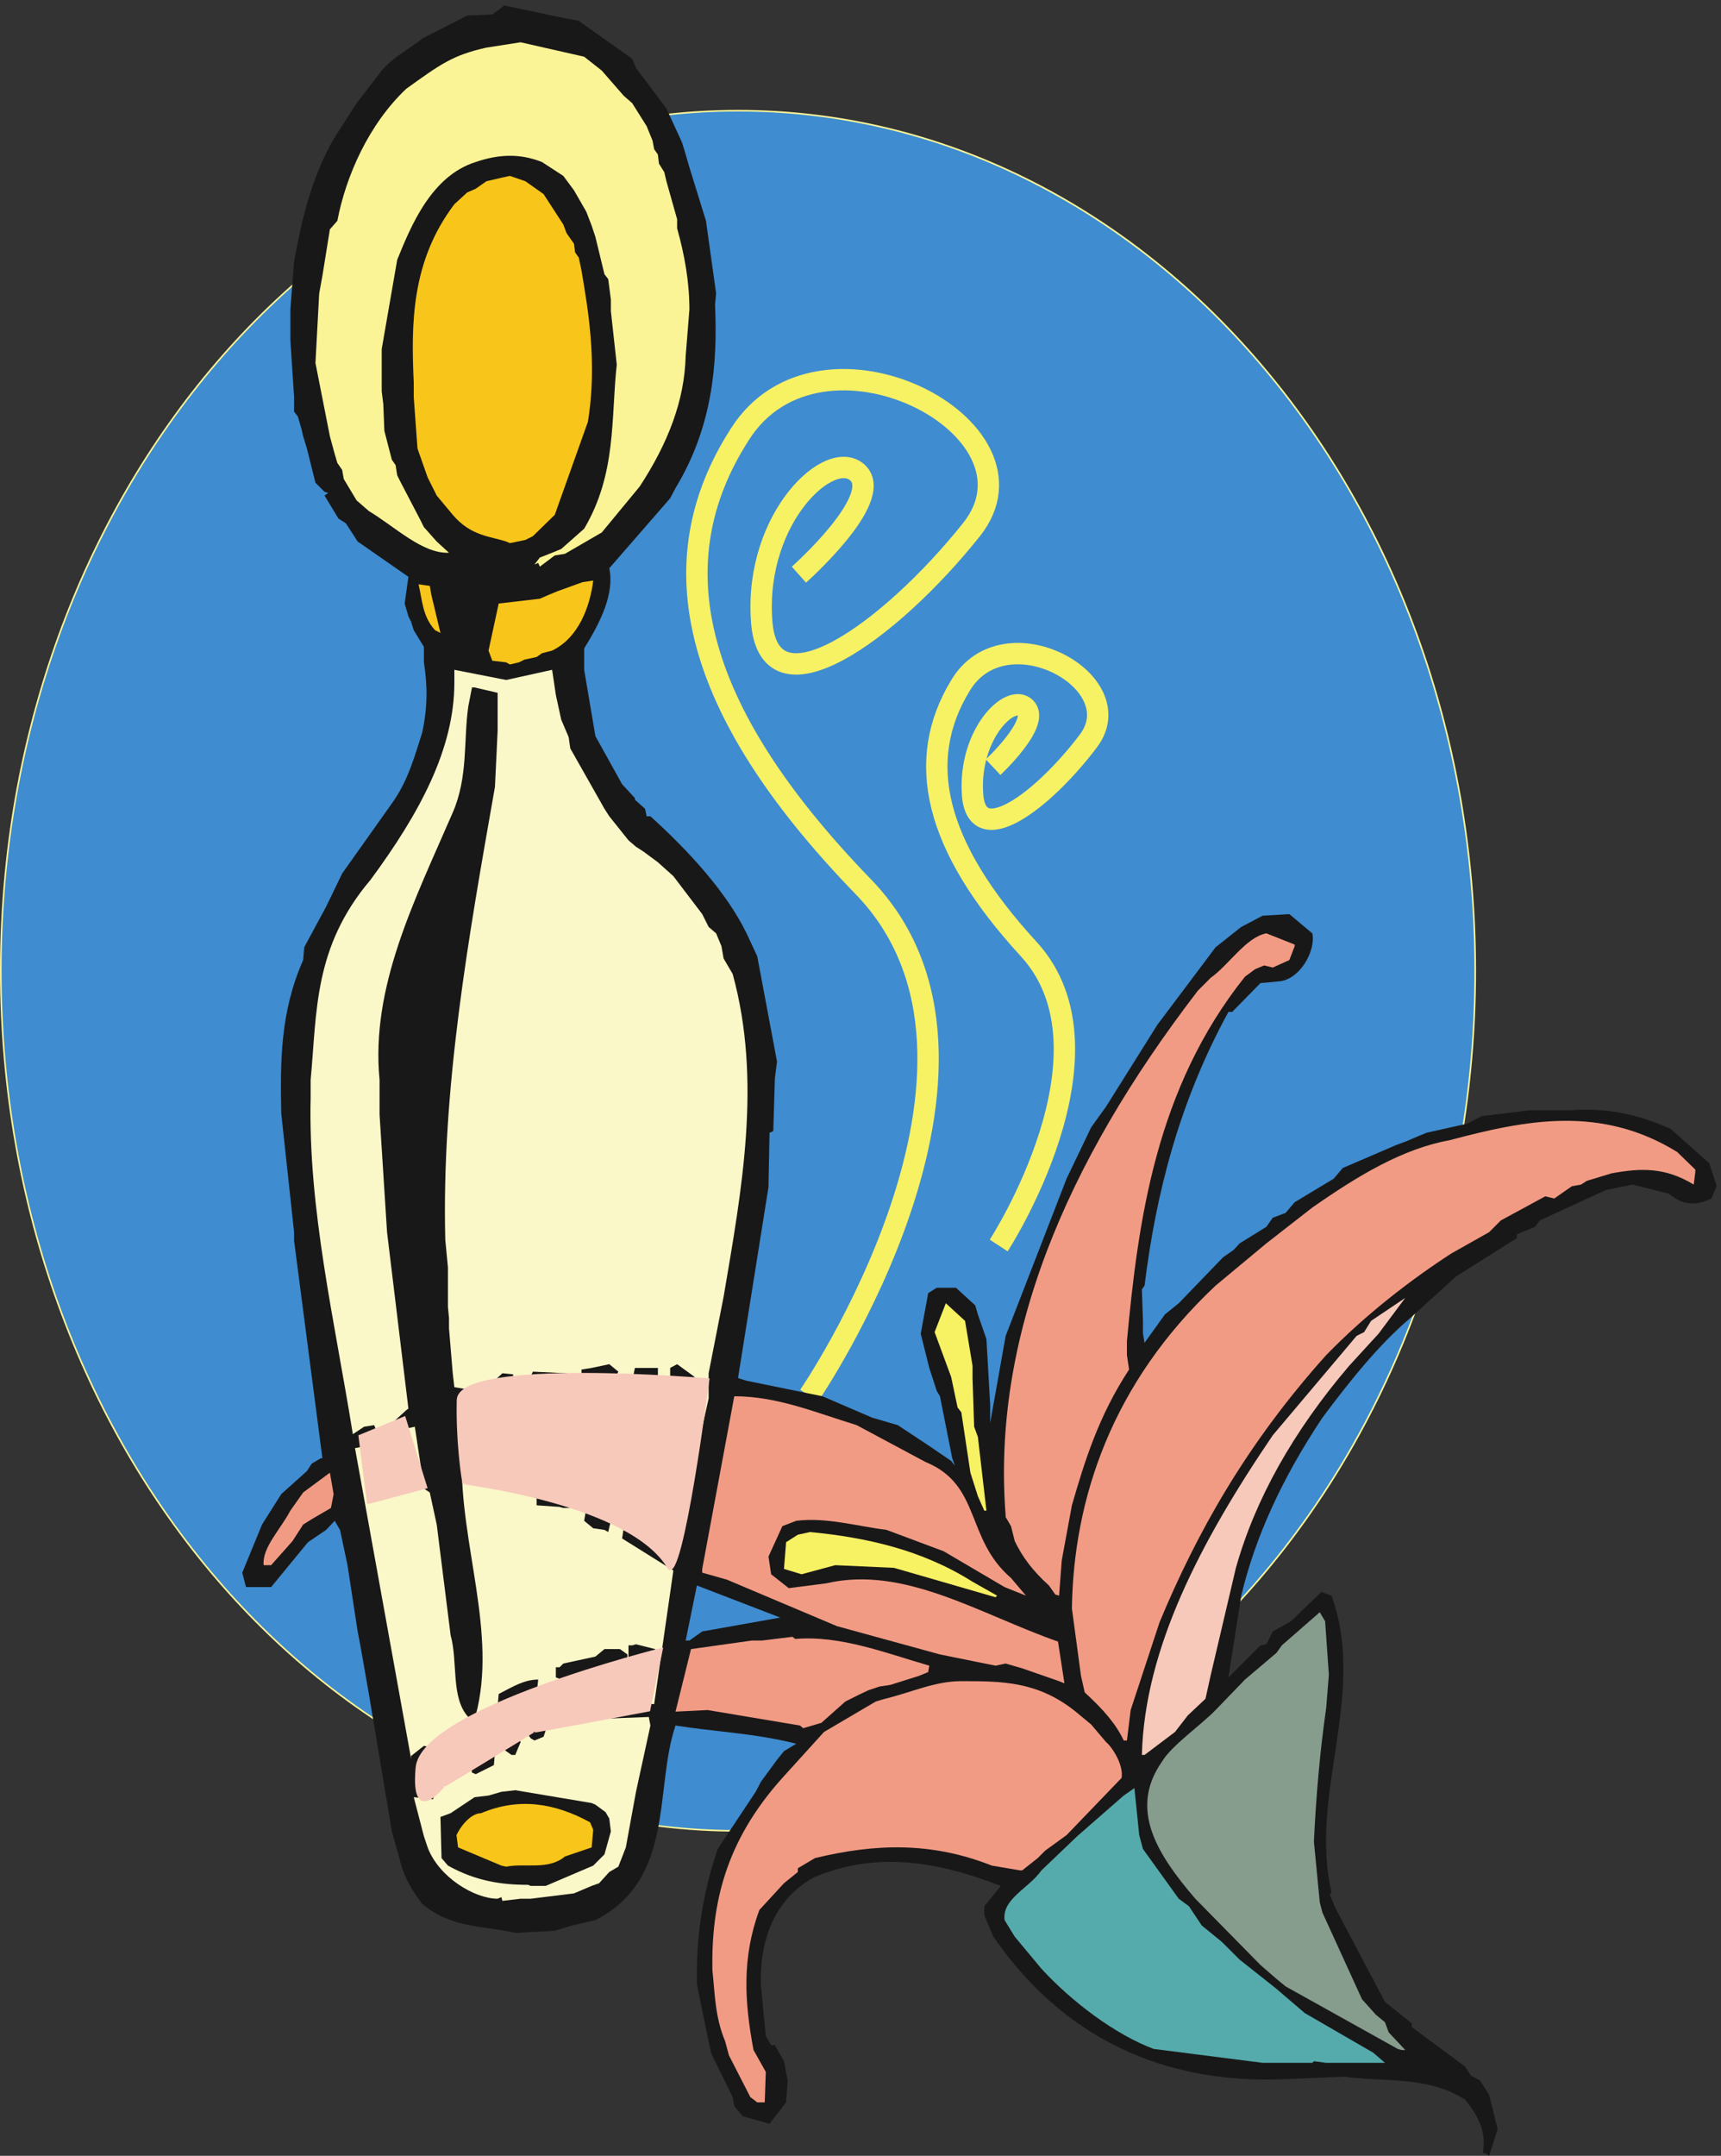 <svg xmlns="http://www.w3.org/2000/svg" xml:space="preserve" width="308.496" height="386.208"><rect width="100%" height="100%" fill="#333333" stroke="none"/><path d="M994.68 2755.16c548.75 0 993.6-518.67 993.6-1158.48 0-639.809-444.85-1158.481-993.6-1158.481S1.078 956.871 1.078 1596.68c0 639.81 444.852 1158.48 993.602 1158.48" style="fill:#3f8cd0;fill-opacity:1;fill-rule:evenodd;stroke:none" transform="matrix(.133 0 0 -.133 0 386.267)"/><path d="M994.68 2755.16c548.75 0 993.6-518.67 993.6-1158.48 0-639.809-444.85-1158.481-993.6-1158.481S1.078 956.871 1.078 1596.68c0 639.81 444.852 1158.48 993.602 1158.48z" style="fill:none;stroke:#faf497;stroke-width:2.16;stroke-linecap:butt;stroke-linejoin:miter;stroke-miterlimit:10;stroke-dasharray:none;stroke-opacity:1" transform="matrix(.133 0 0 -.133 0 386.267)"/><path d="M1090.44 1024.28s306 446.09 72.72 685.97c-232.558 239.87-276.48 436.83-166.32 608.53 108 171.7 421.92 9.26 312.48-127.94-109.44-137.19-275.76-257.55-282.96-120.36-8.64 137.2 92.88 231.46 129.6 196.95 36.72-34.5-79.2-137.19-79.2-137.19" style="fill:none;stroke:#f7f164;stroke-width:28.8;stroke-linecap:butt;stroke-linejoin:miter;stroke-miterlimit:10;stroke-dasharray:none;stroke-opacity:1" transform="matrix(.133 0 0 -.133 0 386.267)"/><path d="M1346.04 1226.61s168.91 259.86 40.14 399.61c-128.37 139.74-152.61 254.48-91.81 354.5 59.62 100.03 232.9 5.41 172.49-74.52-60.41-79.93-152.22-150.05-156.19-70.11-4.77 79.91 51.27 134.84 71.54 114.72 20.27-20.1-43.72-79.92-43.72-79.92" style="fill:none;stroke:#f7f164;stroke-width:28.8;stroke-linecap:butt;stroke-linejoin:miter;stroke-miterlimit:10;stroke-dasharray:none;stroke-opacity:1" transform="matrix(.133 0 0 -.133 0 386.267)"/><path d="M1998.36 4.04c5.04 25.92-3.6 47.519-23.76 72-49.68 32.401-110.16 23.76-162.72 30.96l-89.28-3.602c-128.88-3.597-275.76 36-383.76 192.243l-2.16 5.039-10.08 23.761v12.239l22.32 27.359c-84.24 32.402-166.32 47.52-252 11.52-61.2-33.84-73.44-98.637-71.28-146.879l6.48-66.961 7.2-12.239h5.04l12.24-21.601 5.04-25.918-2.16-29.52-20.16-25.922-2.16-2.878-36 10.078-11.519 13.68-2.161 12.242-28.8 58.32-3.602 16.559-3.598 17.281-12.242 59.758v14.402c0 57.598 9.364 113.039 28.082 167.758l51.12 77.043 7.2 13.679 21.6 29.52 9.36 11.519 16.56 10.079c-57.6 14.402-108 15.839-162.719 24.48-28.8-84.238 0-207.359-108-262.078l-30.961-7.199-23.761-7.203-53.278-2.879c-41.043 10.082-84.242 5.039-125.281 38.879-18.719 24.48-26.64 43.203-30.961 61.921l-10.078 36-30.961 185.04-11.519 65.519-3.602 18.723-13.68 89.277-10.078 47.52-7.203 12.242-11.519-12.242L415.078 827l-49.68-60.48h-33.839l-5.039 19.441 26.64 64.801 25.918 41.039 34.563 30.961 6.48 10.078 12.238 7.199h2.161l-38.161 293.041v11.52l-17.281 159.84c-1.437 69.84-1.437 136.8 29.524 206.64l1.437 17.28 29.52 54.72 21.601 44.64 66.961 94.32c22.32 30.96 30.957 64.8 41.039 95.76 7.199 34.56 7.199 61.92 2.16 94.32V2033l-13.679 22.32-3.602 11.52-3.598 7.2-5.043 17.28 5.043 36-68.402 47.52-15.84 24.48-10.078 6.48-18.723 30.96 5.043 3.6-5.043 1.44-12.238 12.24-11.519 46.08-5.039 16.56-2.161 9.36-5.043 17.28-5.039 6.48v19.44l-5.039 77.04v41.04l5.039 64.8c10.082 54.72 22.321 110.16 53.282 164.88l30.961 48.24 33.839 43.92c15.84 18.72 36 28.08 54.719 43.2l60.481 30.96 33.839 1.44 13.68 10.08 2.16 2.16 20.16-4.32 54.719-11.52 25.922-5.04 72-51.12 5.039-12.24 41.039-54.72 20.879-45.36 3.602-11.52 6.48-22.32 22.32-72 13.68-97.92-1.441-15.12c3.601-80.64-3.598-164.88-53.278-246.96l-7.203-13.68-82.078-94.32c7.199-33.84-11.519-72-33.84-108v-28.8l15.121-89.28 36-64.8 17.278-18.72v-2.16l13.679-12.24 2.161-10.08h5.043c52.558-47.52 102.957-102.96 129.598-157.68l14.4-30.96 26.64-141.84-2.88-22.32-2.16-71.28-5.04-2.16-1.44-73.44-41.04-257.04 11.52-3.6 102.24-20.88 66.96-28.798 34.56-10.082 42.48-28.078 29.52-20.161 5.04-6.48-3.6 10.078-16.56 83.521-4.32 7.2-10.08 30.96-11.52 46.08 10.08 54.72 11.52 7.2h25.92l25.92-23.76 3.6-12.24 11.52-33.12 5.04-88.56v-24.481l20.88 117.361 82.08 211.68 33.12 69.12 20.16 28.08 69.12 110.16 78.48 104.4 34.56 27.36 28.8 15.12 36 2.16 30.96-25.92c5.04-23.76-17.28-63.36-46.08-64.8l-23.76-2.16-38.16-38.88h-5.04c-66.96-122.4-97.92-246.24-113.04-368.64l-3.6-5.04 1.44-42.48v-17.28l2.16-12.24 27.36 38.16 18.72 15.12 59.76 61.92 14.4 10.08 7.92 8.64 36 22.32 8.64 12.24 17.28 6.48 12.24 14.4 52.56 31.68 12.24 14.4 72 30.96 13.68 5.04 15.12 6.48 12.24 5.04 54.72 12.24 19.44 10.08 64.8 7.92h54.72c46.08 3.6 89.28-4.32 135.36-25.2l51.84-46.08 10.08-30.96-7.2-16.56c-18.72-9.36-36-9.36-52.56 2.88l-5.04 3.6-48.24 12.24-36-7.2-89.28-41.04-6.48-8.64-24.48-10.08v-5.04l-82.08-51.84-61.92-56.16c-42.48-36-82.08-85.68-118.08-133.918-54.72-82.082-90.72-161.282-109.44-239.762l-17.28-110.16 43.2 43.199 7.92 1.441 8.64 17.282 24.48 13.679 41.04 39.598L1794.6 755c48.24-133.918-30.96-267.121 0-399.602l-2.16-3.597 7.2-17.281 66.96-126.719 36-28.801v-5.039l72-53.281 7.92-12.239 12.24-6.48L2007 82.519l11.52-46.078-11.52-36-5.04 3.598h-3.6" style="fill:#191818;fill-opacity:1;fill-rule:evenodd;stroke:none" transform="matrix(.133 0 0 -.133 0 386.267)"/><path d="m1020.6 72.441-9.36 7.2-28.799 56.16-5.039 18.719c-13.683 33.121-13.683 61.921-17.281 96.48-1.441 88.559 17.281 172.801 94.319 258.48l56.16 61.918 69.84 41.043 12.24 3.598c36 8.641 66.96 23.762 102.96 23.762 54.72 0 102.96 0 154.08-41.039l20.88-17.282 20.16-23.761c8.64-7.199 23.76-30.957 20.88-48.239l-74.16-77.039-28.8-20.882-10.08-10.079-20.88-16.558h-2.88l-38.16 6.476c-82.08 32.403-157.68 29.524-238.32 10.082l-23.04-13.679v-5.039l-18.72-15.121-33.12-36c-23.761-64.082-20.16-123.84-7.92-188.641l16.56-29.52-1.44-41.039h-10.08" style="fill:#f29b84;fill-opacity:1;fill-rule:evenodd;stroke:none" transform="matrix(.133 0 0 -.133 0 386.267)"/><path d="m1701.72 125.719-146.88 18.722c-51.84 19.438-110.16 63.36-151.2 108l-36 43.2-13.68 22.32c-3.6 28.801 32.4 42.48 49.68 66.961L1451.88 431l62.64 54.719 14.4 10.082 6.48-63.36 5.04-18.722 48.24-66.957 13.68-10.082 17.28-25.918 27.36-22.321 23.76-23.761 48.24-38.16 39.6-33.84 92.16-53.282 15.84-13.679h-79.2l-16.56 2.16-2.16-2.16h-66.96" style="fill:#55abac;fill-opacity:1;fill-rule:evenodd;stroke:none" transform="matrix(.133 0 0 -.133 0 386.267)"/><path d="m1883.88 144.441-151.2 84.239-12.24 10.082-21.6 18.718-87.84 89.282c-53.28 61.918-89.28 121.679-44.64 185.039 12.24 20.879 53.28 49.679 72 69.121l39.6 41.039 42.48 36 7.2 10.078 51.12 44.641 7.2-12.239 5.04-72-3.6-44.64c-8.64-59.762-13.68-120.242-16.56-180l7.92-82.082 3.6-13.68 53.28-116.641 18.72-20.878 12.24-10.079 5.04-13.679L1893.96 143h-5.04l-5.04 1.441" style="fill:#869d8e;fill-opacity:1;fill-rule:evenodd;stroke:none" transform="matrix(.133 0 0 -.133 0 386.267)"/><path d="M670.68 346.762c-30.961 0-79.2 28.797-94.321 69.117L571.32 431l-13.679 52.559 25.918-2.879 5.043 15.121-14.403 2.16L562.68 503l6.48 25.922 12.238 11.519v10.079l-10.078 2.16L554.039 539v-3.602l-75.598 418.321 15.84 2.883v4.32L509.402 971l-5.043 13.68-13.679-2.16-15.121-10.079c-24.477 152.639-60.477 303.119-56.879 453.599v23.76c8.64 91.44 3.601 178.56 80.64 269.28 66.961 90.72 113.039 177.12 113.039 265.68v17.28l69.84-13.68 61.922 13.68 5.039-33.84 7.199-33.12 10.082-23.76 2.161-15.12 46.078-81.36 6.48-10.08 25.918-32.4 10.082-8.64 10.078-6.48 19.442-14.4 20.879-18.72 38.882-51.12 8.637-17.28 10.082-8.64 7.199-17.28 2.879-16.56 12.242-20.88c39.6-144 12.239-290.88-12.242-434.88l-20.16-102.96v-33.84l-18.719-84.239-20.879-104.402-2.878-24.48-55.442 30.961-16.558 7.199-2.161-13.68 69.118-43.199-25.918-180L857.16 611l-54.719-5.039-5.043-17.281 77.043 2.879 2.161-11.52-19.442-89.277-13.68-74.883-10.082-25.918-12.238-7.199-13.68-15.121-10.082-3.602-23.757-10.078-58.321-7.199h-13.679l-24.481-2.883-1.441 5.043-5.039-2.16" style="fill:#faf7c8;fill-opacity:1;fill-rule:evenodd;stroke:none" transform="matrix(.133 0 0 -.133 0 386.267)"/><path d="M711.719 365.48c-36 0-70.559 5.04-108 25.918l-8.641 10.082-1.437 55.442 13.679 5.039 32.399 21.598 18.722 2.16 17.278 5.043 18.722 2.16 102.957-17.281 5.043-2.161 13.68-10.082 5.039-8.636 2.16-17.282-8.64-30.96-15.121-15.122-64.079-27.359h-20.16l-3.601 1.441" style="fill:#191818;fill-opacity:1;fill-rule:evenodd;stroke:none" transform="matrix(.133 0 0 -.133 0 386.267)"/><path d="m675.719 391.402-58.321 24.477-2.16 16.562c7.203 15.118 20.883 29.52 33.121 29.52 51.121 21.598 99.36 13.68 146.879-12.242l4.321-10.078-2.161-23.762-36-12.238c-22.32-18.719-53.277-8.641-79.199-13.68l-6.48 1.441" style="fill:#f8c51a;fill-opacity:1;fill-rule:evenodd;stroke:none" transform="matrix(.133 0 0 -.133 0 386.267)"/><path d="m636.121 516.68-1.441 10.082L646.199 539l17.281 6.48 3.598-1.441-1.437-17.277-24.481-12.242-5.039 2.16m53.277 23.761-10.078 7.2 5.039 15.121h2.879l12.242 2.16 2.161-7.203-7.2-17.278h-5.043" style="fill:#191818;fill-opacity:1;fill-rule:evenodd;stroke:none" transform="matrix(.133 0 0 -.133 0 386.267)"/><path d="M1539 540.441C1542.6 683 1617.48 827 1715.4 971l113.04 133.92 10.08 5.04 9.36 15.12 46.08 30.96-36-48.24-39.6-43.2c-75.6-88.561-126.72-179.998-152.64-272.159l-33.84-144-7.2-32.402-23.76-22.32-17.28-22.321-41.04-30.957h-3.6" style="fill:#f7c9ba;fill-opacity:1;fill-rule:evenodd;stroke:none" transform="matrix(.133 0 0 -.133 0 386.267)"/><path d="m715.32 562.762-3.601 5.039v8.64l6.48 10.079h2.16l17.282-6.481-5.039-15.117-12.243-5.043-5.039 2.883" style="fill:#191818;fill-opacity:1;fill-rule:evenodd;stroke:none" transform="matrix(.133 0 0 -.133 0 386.267)"/><path d="M1514.52 559.883c-10.08 21.597-26.64 41.039-52.56 64.797l-5.04 22.32-12.24 90.723c2.16 146.879 53.28 303.117 193.68 434.877l68.4 56.88 61.92 48.24c61.92 43.2 121.68 79.2 185.04 90.72 102.96 27.36 203.76 47.52 306.72-15.84l24.48-23.76v-2.88l-2.16-17.28c-38.88 23.76-72 22.32-110.88 15.12l-33.12-10.08-7.92-5.04-12.24-2.16-23.76-16.56-12.24 2.88-59.76-32.4-15.84-15.84-51.12-28.8c-55.44-36-115.2-82.08-168.48-136.8-108-120.238-174.96-240.48-224.64-360l-38.88-118.078-5.04-41.039h-4.32m-436.32 20.156-124.559 20.883-43.2-2.16L931.32 683l82.08 11.52h13.68l41.04 5.039 3.6-2.879c61.2 5.039 120.96-18.719 180.72-36l-1.44-8.641-12.24-5.039-38.88-12.238-14.4-2.16-15.12-5.043-13.68-6.481-17.28-8.637-32.4-28.8-24.48-7.2-4.32 3.598" style="fill:#f29b84;fill-opacity:1;fill-rule:evenodd;stroke:none" transform="matrix(.133 0 0 -.133 0 386.267)"/><path d="m751.32 580.039 5.039 20.883 22.321 2.879 8.64-7.199-15.84-15.122-15.121-1.441h-5.039m-120.242 11.52c-23.758 25.921-13.68 74.16-23.758 110.16l-18.718 149.043-9.364 43.199-15.117 10.078 5.039 13.68L566.281 935l-7.203 47.52-6.476-1.442-29.524-3.598v5.04l24.481 22.32 2.882 2.16-28.8 237.6-10.082 158.4v46.8c-12.239 125.28 47.519 241.92 98.64 360 20.879 48.24 14.403 96.48 20.879 142.56l5.043 25.92h3.598l30.961-7.2v-51.12l-3.602-75.6c-36-204.48-72-406.08-66.957-609.84l3.598-37.44v-53.28l1.441-15.12V1115l5.039-60.48 2.16-18.72 17.282-2.88 10.078-7.2-10.078-17.28-7.2-3.6v-63.36c-2.882-116.64 48.239-236.878 18.719-347.761l-6.48-2.16h-3.602m39.602 14.402 1.441 16.559c19.438 10.082 34.559 19.441 53.277 19.441l-2.16-19.441-33.84-16.559-13.679-2.16-5.039 2.16m92.879 33.84-14.399 5.039v13.68h5.039l5.039 5.039 43.203 9.359L814.68 683h20.879l10.082-7.199v-12.242l-29.52-11.52-18.723 1.441-28.796-13.679h-5.043" style="fill:#191818;fill-opacity:1;fill-rule:evenodd;stroke:none" transform="matrix(.133 0 0 -.133 0 386.267)"/><path d="m1427.4 639.801-49.68 17.277-22.32 6.481-13.68-2.879-74.88 15.121-138.96 38.16-148.321 62.641-33.118 9.359V791l43.2 232.56c57.599 0 108.719-21.6 164.879-38.88L1247.4 935c75.6-30.961 53.28-102.961 115.2-156.238L1382.76 755l-28.8 11.52-82.08 48.242-77.04 28.797c-40.32 5.043-81.36 17.281-121.68 12.242l-18.72-7.199-18.72-41.043 3.6-23.758 23.76-18.723 50.4 6.481c105.12 24.48 205.92-41.039 312.48-78.481l8.64-56.156-7.2 2.879" style="fill:#f29b84;fill-opacity:1;fill-rule:evenodd;stroke:none" transform="matrix(.133 0 0 -.133 0 386.267)"/><path d="m857.16 663.559-10.082 7.203v17.277h5.043l5.039 1.441 25.918-6.48-3.598-17.281-7.921-5.039h-9.36l-5.039 2.879" style="fill:#191818;fill-opacity:1;fill-rule:evenodd;stroke:none" transform="matrix(.133 0 0 -.133 0 386.267)"/><path d="m924.121 694.52 15.117 74.16 112.322-43.2-105.119-18.718-17.281-12.242h-5.039" style="fill:#3f8cd0;fill-opacity:1;fill-rule:evenodd;stroke:none" transform="matrix(.133 0 0 -.133 0 386.267)"/><path d="m1341.72 752.84-136.8 39.601-79.2 3.598-45.36-12.238L1056.6 791l2.88 36 15.84 10.078 16.56 3.602c74.88-7.2 150.48-23.758 218.88-66.961L1343.88 755l-2.16-2.16" style="fill:#f7f164;fill-opacity:1;fill-rule:evenodd;stroke:none" transform="matrix(.133 0 0 -.133 0 386.267)"/><path d="m1422.36 756.441-8.64 12.239c-22.32 20.16-36 38.879-46.08 59.761l-5.04 20.161-7.2 12.238V863c-18.72 237.6 79.2 473.04 259.2 707.04l17.28 17.28c23.76 16.56 47.52 54.72 74.88 59.76l38.16-15.12v-2.16l-7.2-18.72-22.32-10.08-11.52 2.88-12.24-5.04-13.68-10.08c-120.24-150.48-144-328.32-159.12-491.04V1079l2.88-19.44c-41.04-62.638-59.76-123.119-77.04-182.88L1431 802.52l-3.6-47.52-5.04 1.441M355.32 796.039c-2.16 23.762 22.321 47.52 36 73.441l17.282 24.481 36 26.641 5.039-28.801-3.602-18.723-25.918-15.117-11.519-7.199-14.403-22.321-28.801-32.402H355.32" style="fill:#f29b84;fill-opacity:1;fill-rule:evenodd;stroke:none" transform="matrix(.133 0 0 -.133 0 386.267)"/><path d="m814.68 843.559-15.121 2.16-12.239 10.082 2.879 17.277h5.039L819.719 863v-2.16l3.601-5.039-3.601-15.121-5.039 2.879" style="fill:#191818;fill-opacity:1;fill-rule:evenodd;stroke:none" transform="matrix(.133 0 0 -.133 0 386.267)"/><path d="m1326.6 869.48-8.64 19.438-10.08 31.684-12.24 81.358-5.04 6.48-8.64 41.04-22.32 60.48 15.12 38.88 25.92-23.76 10.08-60.48v-16.56l2.16-65.52 5.04-13.68 11.52-99.36h-2.88" style="fill:#f7f164;fill-opacity:1;fill-rule:evenodd;stroke:none" transform="matrix(.133 0 0 -.133 0 386.267)"/><path d="m754.199 874.52-30.961 2.16v20.16l45.364-7.918v-15.844h-9.364l-5.039 1.442m-242.64 12.242-2.161 5.039 12.243 13.679 6.48 3.598 12.238-17.277-23.757-7.199-5.043 2.16m149.043 133.918-9.364 10.08 25.922 23.76 14.399-1.44v-5.04l-12.239-24.48-13.679-5.04-5.039 2.16m64.796 12.24L711.719 1043l6.48 13.68 45.36-2.16-9.36-16.56-23.758-5.04h-5.043m131.762 5.04-5.039 5.04v1.44l3.598 17.28h30.961v-13.68l-24.481-12.24-5.039 2.16m50.399 0-4.321 5.04v18.72l9.364 5.04 23.757-17.28-12.238-8.64-11.519-5.04-5.043 2.16m-108 2.88-15.84 8.64v10.08l13.679 2.16 23.762 5.04 12.238-10.08-7.199-13.68-21.597-5.04-5.043 2.88" style="fill:#191818;fill-opacity:1;fill-rule:evenodd;stroke:none" transform="matrix(.133 0 0 -.133 0 386.267)"/><path d="m682.199 2012.12-18.719 2.16-5.039 13.68 13.68 63.36 55.438 6.48 11.519 5.04 12.242 5.04 33.84 12.24 14.399 2.16c-4.321-34.56-19.438-77.04-55.438-94.32l-13.68-3.6-7.203-5.04-16.558-3.6-7.2-3.6-12.242-2.88-5.039 2.88m-95.758 43.2c-17.281 18.72-17.281 41.04-22.32 61.92l15.117-2.16 2.16-12.24 12.243-51.12-7.2 3.6" style="fill:#f8c51a;fill-opacity:1;fill-rule:evenodd;stroke:none" transform="matrix(.133 0 0 -.133 0 386.267)"/><path d="m720.359 2143.88 7.2 9.36 16.562 6.48 12.238 5.04 30.961 27.36c43.918 74.16 36 149.04 43.918 221.04l-7.918 72V2501l-3.601 27.36-5.039 6.48-12.239 50.4-5.043 15.12-7.199 18.72-16.558 28.8-14.403 19.44-28.797 18.72c-30.961 12.24-59.761 10.08-89.281 0-59.762-18.72-87.121-85.68-105.84-131.76l-20.879-120.24v-56.88l2.161-17.28 1.437-36 10.082-38.88 5.039-7.2 2.16-13.68 5.039-10.08 25.922-49.68 5.039-10.08 17.282-19.44 16.558-15.12c-36-1.44-72 34.56-108 56.16l-16.558 14.4-17.282 28.8-2.16 12.24-6.48 9.36-3.602 12.24-6.476 23.76-19.442 98.64 5.039 93.6 4.321 23.76 10.082 62.64 10.078 11.52c11.519 60.48 42.48 130.32 92.879 177.84 46.082 33.12 62.64 45.36 108 55.44l46.082 7.2 85.679-19.44 23.758-18.72 29.524-33.84 11.519-10.08 19.438-30.96 7.921-19.44 2.161-11.52 5.039-7.2 1.441-12.24 7.199-11.52 2.879-12.24 14.403-51.12v-12.24c10.078-36 16.558-72 16.558-109.44l-5.039-62.64c-1.441-59.76-23.762-117.36-61.922-175.68l-51.121-61.92-49.68-28.8-13.679-2.16-20.16-15.12-2.161 5.04-5.039-2.16" style="fill:#faf497;fill-opacity:1;fill-rule:evenodd;stroke:none" transform="matrix(.133 0 0 -.133 0 386.267)"/><path d="M682.199 2174.84c-21.597 7.2-47.519 7.2-72 36l-21.597 25.92-12.243 24.48-13.679 38.88-5.039 69.12v19.44c-3.602 79.2-3.602 163.44 54.718 240.48l17.282 15.84 11.519 5.04 14.399 10.08 21.601 5.04 10.078 2.16 20.883-7.2 24.481-17.28 26.636-41.04 4.321-11.52 10.082-14.4 1.437-11.52 5.043-7.2 3.598-17.28 3.601-21.6c10.078-60.48 15.121-120.24 5.039-182.16l-44.64-125.28-29.52-28.8-10.078-5.04-20.883-4.32-5.039 2.16" style="fill:#f8c51a;fill-opacity:1;fill-rule:evenodd;stroke:none" transform="matrix(.133 0 0 -.133 0 386.267)"/><path d="M955.078 1046.6s-336.957 28.8-338.398-28.08c-1.442-57.602 7.199-113.04 7.918-112.321-.719-.719 225.363-26.64 276.48-114.48 18.723-21.602 54 254.881 54 254.881" style="fill:#f7c9ba;fill-opacity:1;fill-rule:evenodd;stroke:none" transform="matrix(.133 0 0 -.133 0 386.267)"/><path d="M955.078 1046.6s-336.957 28.8-338.398-28.08c-1.442-57.602 7.199-113.04 7.918-112.321-.719-.719 225.363-26.64 276.48-114.48 18.723-21.602 54 254.881 54 254.881z" style="fill:none;stroke:#f7c9ba;stroke-width:2.16;stroke-linecap:butt;stroke-linejoin:miter;stroke-miterlimit:10;stroke-dasharray:none;stroke-opacity:1" transform="matrix(.133 0 0 -.133 0 386.267)"/><path d="M892.441 683.719S567.719 603.078 561.238 523.16c-7.199-80.64 36-25.922 36.723-25.199-.723-.723 120.238 72.719 120.961 73.437-.723-.718 156.238 28.801 156.238 28.801l17.281 83.52" style="fill:#f7c9ba;fill-opacity:1;fill-rule:evenodd;stroke:none" transform="matrix(.133 0 0 -.133 0 386.267)"/><path d="M892.441 683.719S567.719 603.078 561.238 523.16c-7.199-80.64 36-25.922 36.723-25.199-.723-.723 120.238 72.719 120.961 73.437-.723-.718 156.238 28.801 156.238 28.801z" style="fill:none;stroke:#f7c9ba;stroke-width:2.16;stroke-linecap:butt;stroke-linejoin:miter;stroke-miterlimit:10;stroke-dasharray:none;stroke-opacity:1" transform="matrix(.133 0 0 -.133 0 386.267)"/><path d="m545.398 995.48-61.199-25.199 11.52-90.722c-.719-.719 79.203 20.882 79.203 20.882l-29.524 95.039" style="fill:#f7c9ba;fill-opacity:1;fill-rule:evenodd;stroke:none" transform="matrix(.133 0 0 -.133 0 386.267)"/><path d="m545.398 995.48-61.199-25.199 11.52-90.722c-.719-.719 79.203 20.882 79.203 20.882z" style="fill:none;stroke:#f7c9ba;stroke-width:2.16;stroke-linecap:butt;stroke-linejoin:miter;stroke-miterlimit:10;stroke-dasharray:none;stroke-opacity:1" transform="matrix(.133 0 0 -.133 0 386.267)"/></svg>
